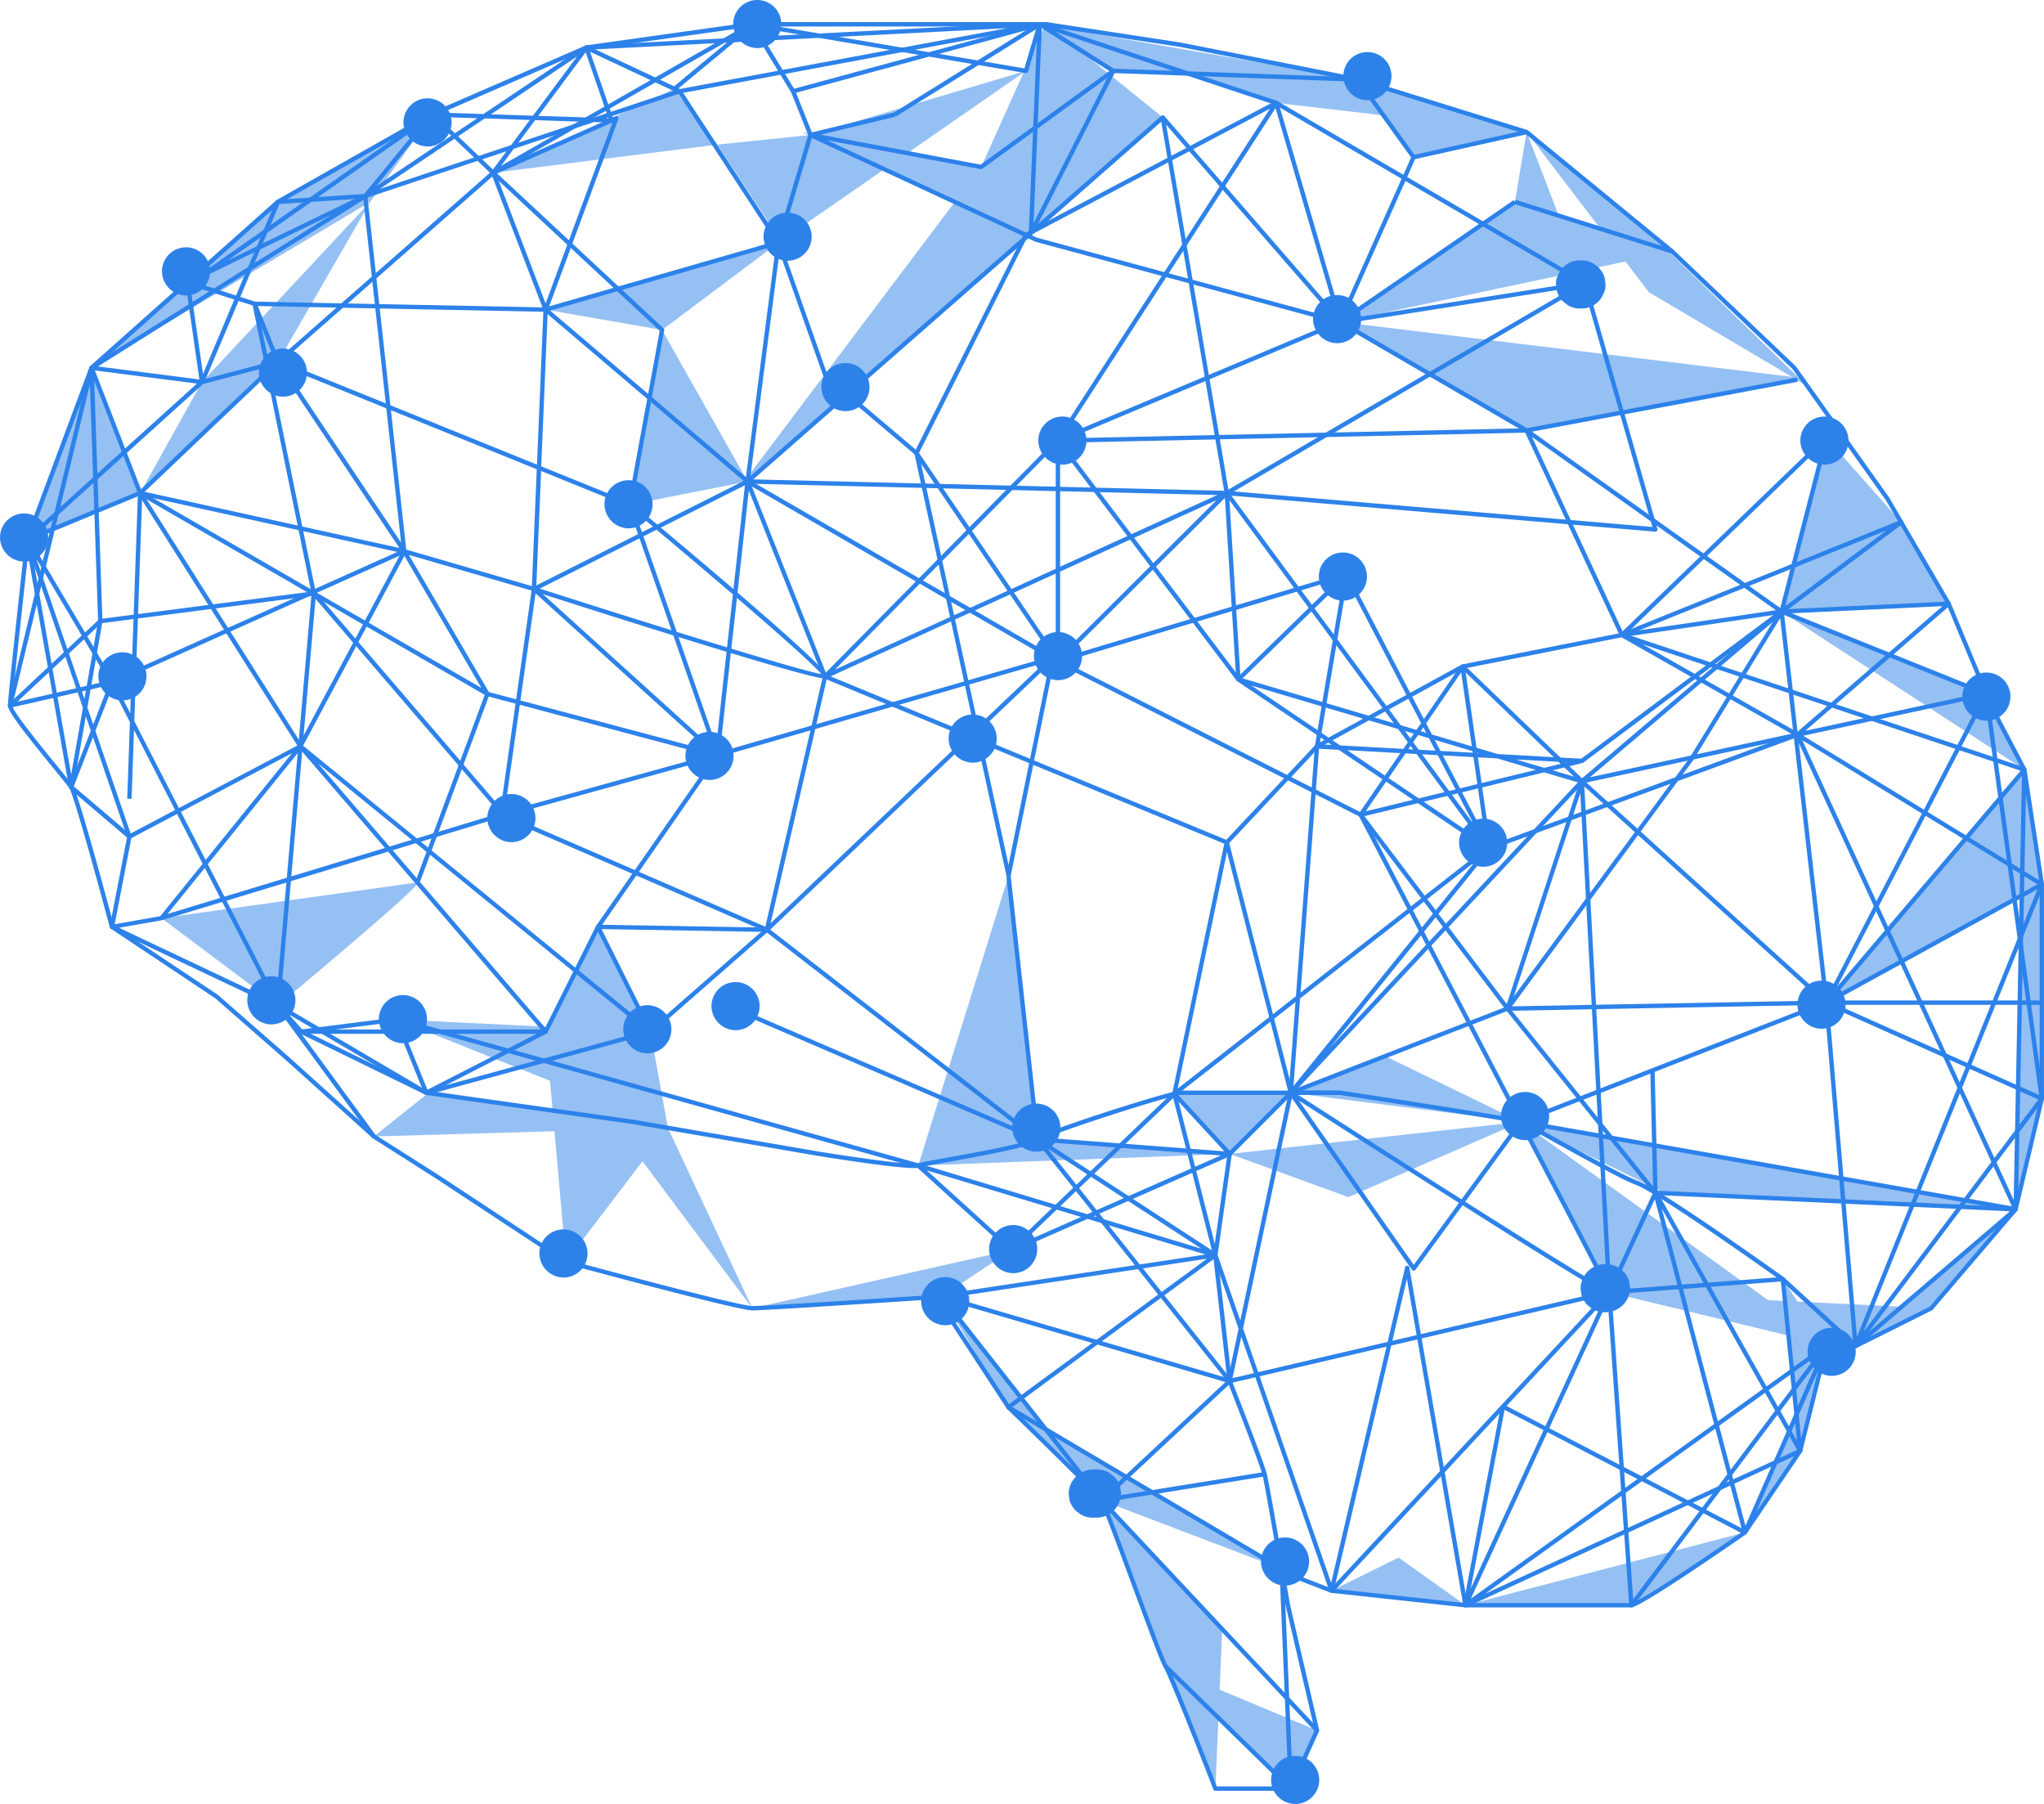<svg xmlns="http://www.w3.org/2000/svg" width="249.32" height="220" viewBox="0 0 249.32 220">
  <g id="Group_6296" data-name="Group 6296" transform="translate(5595.324 2465.41)">
    <g id="Group_5594" data-name="Group 5594" transform="translate(-5594.363 -2462.712)">
      <path id="Path_51871" data-name="Path 51871" d="M2512.1,197.231H2491.86l-16.362-1.777a.25.25,0,0,1-.067-.016l-4.615-1.775-34.836-20.612a.278.278,0,0,1-.087-.084l-6.746-10.3-1.365-3.063c-2.232.149-21.215,1.409-22.911,1.409-1.79,0-21.937-5.458-22.793-5.69a.281.281,0,0,1-.077-.035l-15.622-10.3-7.808-4.969-10.687-9.612-8.518-7.454-12.754-8.5a.267.267,0,0,1-.11-.153c-1.708-6.405-4.432-16.209-4.935-16.964-.206-.309-.956-1.228-1.906-2.392-3.71-4.547-5.595-6.986-5.595-7.7,0-1.068,2.045-19.484,2.132-20.268a.244.244,0,0,1,.015-.064l7.811-20.948a.273.273,0,0,1,.073-.106l22.723-20.237a.213.213,0,0,1,.046-.033l18.817-10.651,18.843-8.179a.259.259,0,0,1,.069-.019l20.238-2.841,35.9,0L2457.1,6.394l21.669,4.262,20.621,6.4a.253.253,0,0,1,.09.048l17.752,14.557,14.927,14.215,11.395,16.016,7.47,12.8,5.342,12.814,3.9,7.435a.261.261,0,0,1,.027.084l2.131,14,0,26.164a.266.266,0,0,1-.008.062l-3.2,13.491a.275.275,0,0,1-.056.111l-10.3,12.072a.269.269,0,0,1-.084.066l-9.231,4.616a.266.266,0,0,1-.12.028h-3.341l-3.146,12.58a.278.278,0,0,1-.038.086l-6.746,9.941a.277.277,0,0,1-.068.07c-2.146,1.49-12.906,8.924-14,8.924m-36.508-2.3,16.3,1.771H2512.1c.8-.06,8.781-5.418,13.655-8.8l6.692-9.861,3.184-12.736a.266.266,0,0,1,.258-.2h3.487l9.127-4.563,10.22-11.982,3.174-13.4V109.06l-2.121-13.911-3.885-7.416-5.335-12.8-7.439-12.75-11.349-15.958-14.879-14.164-17.7-14.51-20.544-6.376-21.63-4.253-16.321-2.484-35.82,0-20.165,2.832-18.785,8.152-18.768,10.624L2324.5,46.222l-7.776,20.856c-.1.9-2.125,19.158-2.125,20.176.011.665,3.7,5.187,5.475,7.36.959,1.175,1.717,2.1,1.936,2.433.7,1.052,4.436,14.984,4.98,17.024l12.7,8.466,8.549,7.478,10.655,9.588,7.775,4.944,15.59,10.275c7.246,1.965,21.239,5.661,22.613,5.661,1.746,0,22.848-1.406,23.06-1.42a.264.264,0,0,1,.262.158l1.42,3.2,6.692,10.208,34.742,20.561Z" transform="translate(-2314.067 -3.905)" fill="#2d82ea"/>
      <path id="Path_51872" data-name="Path 51872" d="M2507.062,258.524a.267.267,0,0,1-.182-.461l15.622-14.557.364.39-14.982,13.96L2526.9,254.8l.084.526-19.882,3.2-.042,0" transform="translate(-2373.651 -77.98)" fill="#2d82ea"/>
      <path id="Path_51873" data-name="Path 51873" d="M2521.5,277.912h-9.2a.267.267,0,0,1-.249-.17c-1.849-4.781-5.49-14.037-6.039-14.861-.346-.52-1.782-4.366-3.933-10.174-1.659-4.48-3.54-9.558-3.878-10.064-.549-.824-7.648-7.764-11.325-11.318a.266.266,0,0,1,.028-.406l24.367-17.9-32.336,4.888-.08-.526,33.208-5.02,1.718-12.152a.264.264,0,0,1,.076-.151l7.455-7.456a.268.268,0,0,1,.188-.078h6.036v.533h-5.926l-7.314,7.315-1.729,12.226,1.738,15.277c.288.731,3.91,9.967,4.259,11.362.354,1.413,2.742,15.4,2.844,16l3.548,15.252a.269.269,0,0,1-.017.169l-3.2,7.1a.267.267,0,0,1-.243.157m-9.019-.533h8.847l3.087-6.861-3.53-15.18c-.028-.162-2.491-14.579-2.84-15.974s-4.211-11.23-4.25-11.328a.276.276,0,0,1-.017-.067l-1.694-14.89-24.613,18.083c1.587,1.537,10.5,10.184,11.171,11.186.346.52,1.783,4.365,3.934,10.174,1.659,4.479,3.54,9.557,3.878,10.063.683,1.025,5.382,13.13,6.026,14.794" transform="translate(-2365.013 -62.218)" fill="#2d82ea"/>
      <path id="Path_51874" data-name="Path 51874" d="M2433.529,72.1a.265.265,0,0,1-.173-.064l-24.63-20.951a.266.266,0,0,1,.1-.459l28.4-8.166a.266.266,0,0,1,.338.29l-3.774,29.118a.266.266,0,0,1-.168.214.275.275,0,0,1-.1.018M2409.449,51l23.879,20.312,3.659-28.229Z" transform="translate(-2343.303 -15.822)" fill="#2d82ea"/>
      <path id="Path_51875" data-name="Path 51875" d="M2444.632,34.775a.268.268,0,0,1-.224-.12l-12.072-18.463.446-.292,11.757,17.982,3.742-12.586.51.152-3.906,13.137a.267.267,0,0,1-.217.187.246.246,0,0,1-.038,0" transform="translate(-2350.631 -7.614)" fill="#2d82ea"/>
      <path id="Path_51876" data-name="Path 51876" d="M2406.038,44.366a.265.265,0,0,1-.249-.171L2399.4,27.508a.267.267,0,0,1,.141-.339l15.01-6.636a.27.27,0,0,1,.291.05.267.267,0,0,1,.066.287l-8.62,23.323a.265.265,0,0,1-.247.173Zm-6.051-16.812,6.046,15.79,8.156-22.069Z" transform="translate(-2340.443 -9.039)" fill="#2d82ea"/>
      <path id="Path_51877" data-name="Path 51877" d="M2454.723,21.659a.268.268,0,0,1-.248-.167l-2.13-5.326.495-.2,2.045,5.112,10.072-2.432.124.517-10.3,2.486a.233.233,0,0,1-.061.008" transform="translate(-2356.817 -7.634)" fill="#2d82ea"/>
      <path id="Path_51878" data-name="Path 51878" d="M2499.353,59.5a.266.266,0,0,1-.224-.41L2525.757,17.9a.26.26,0,0,1,.262-.119.267.267,0,0,1,.217.189l7.811,26.718a.266.266,0,0,1-.153.321l-34.439,14.468a.265.265,0,0,1-.1.021m26.537-40.819-25.846,39.973,33.425-14.043Z" transform="translate(-2371.268 -8.195)" fill="#2d82ea"/>
      <path id="Path_51879" data-name="Path 51879" d="M2539.542,45.868a.264.264,0,0,1-.2-.092l-21.658-24.942.4-.349,21.5,24.762,21.107-14.511.3.439-21.3,14.646a.266.266,0,0,1-.151.047" transform="translate(-2377.017 -9.031)" fill="#2d82ea"/>
      <path id="Path_51880" data-name="Path 51880" d="M2571.987,70.23a.267.267,0,0,1-.134-.036l-22.724-13.226.269-.46,22.637,13.176,32.936-6.181.1.523-33.033,6.2a.238.238,0,0,1-.049,0" transform="translate(-2386.739 -20.168)" fill="#2d82ea"/>
      <path id="Path_51881" data-name="Path 51881" d="M2520.287,40.742a.248.248,0,0,1-.07-.01l-37.134-10.048-27.528-12.779a.266.266,0,0,1,.161-.5l20.7,3.884,15.7-11.418-8.492-5.382L2466.1,15.4l-.282-.452,17.664-11.006a.267.267,0,0,1,.283,0l8.9,5.643,29.751,1.063a.266.266,0,0,1,.207.11l6.819,9.46a.265.265,0,0,1,.028.265l-8.949,20.1a.266.266,0,0,1-.243.158m-62.579-22.425,25.558,11.868,36.871,9.974,8.794-19.75-6.653-9.23-29.6-1.057-16.039,11.662a.259.259,0,0,1-.205.046Z" transform="translate(-2357.762 -3.905)" fill="#2d82ea"/>
      <path id="Path_51882" data-name="Path 51882" d="M2554.053,196.8a.265.265,0,0,1-.18-.07L2545,188.566c-.123-.086-14.89-10.622-17.666-11.663-1.708-.641-6.036-3.033-9.512-4.954-2.291-1.268-4.27-2.361-4.68-2.5h0c-.832-.276-14.733-2.436-21.969-3.539l-19.487,0c-1.033,0-15.529,4.6-17.261,5.643-1.252.752-6.921,1.778-11.06,2.528-1.733.314-3.229.585-3.55.692-1.1.366-11.066-1.227-12.2-1.41l-22.726-3.906-25.2-3.55a.257.257,0,0,1-.08-.024l-15.266-7.456a.243.243,0,0,1-.082-.062l-2.841-3.2a.267.267,0,0,1-.066-.2l4.38-50.24.531.046-4.371,50.126,2.729,3.07,15.182,7.414,25.167,3.545,22.732,3.907c4.227.682,11.213,1.676,11.942,1.43.356-.119,1.726-.367,3.623-.711,3.868-.7,9.711-1.759,10.881-2.46,1.86-1.116,16.422-5.719,17.534-5.719h19.527c.877.131,20.146,3.072,22,3.536l37.2-14.525a.266.266,0,0,1,.362.226l1.8,21.253,21.058,3.716-.093.524-20.919-3.691,1.7,20.094a.266.266,0,0,1-.149.262.263.263,0,0,1-.117.027m-39.085-27.027c.791.426,1.835,1,3.109,1.706,3.462,1.914,7.77,4.3,9.442,4.923,2.841,1.065,17.2,11.314,17.814,11.749l8.4,7.724-1.657-19.554Zm-.763-.676,37.823,6.674-1.759-20.756Z" transform="translate(-2328.685 -35.077)" fill="#2d82ea"/>
      <rect id="Rectangle_1691" data-name="Rectangle 1691" width="37.303" height="0.533" transform="translate(14.557 94.701) rotate(-87.992)" fill="#2d82ea"/>
      <path id="Path_51883" data-name="Path 51883" d="M2387.194,115.5l-22.668-26.4a.253.253,0,0,1-.059-.12l-7.221-35.327.521-.106,7.208,35.26,22.622,26.344Z" transform="translate(-2327.417 -19.254)" fill="#2d82ea"/>
      <rect id="Rectangle_1692" data-name="Rectangle 1692" width="26.944" height="0.532" transform="translate(35.439 88.183) rotate(-61.912)" fill="#2d82ea"/>
      <rect id="Rectangle_1693" data-name="Rectangle 1693" width="24.522" height="0.532" transform="translate(49.709 104.823) rotate(-69.641)" fill="#2d82ea"/>
      <rect id="Rectangle_1694" data-name="Rectangle 1694" width="0.533" height="36.557" transform="matrix(0.845, -0.535, 0.535, 0.845, 15.904, 57.572)" fill="#2d82ea"/>
      <path id="Path_51884" data-name="Path 51884" d="M2432.789,145.677l-20.594-.355a.266.266,0,0,1-.214-.418l14.137-20.342-25.564,7.081a.264.264,0,0,1-.247-.056.269.269,0,0,1-.088-.238l1.917-13.511-3.5-.929.137-.515,3.435.913,1.914-13.489a.266.266,0,0,1,.443-.16l22.366,20.251.018.017a.277.277,0,0,1,.052.084h0a.243.243,0,0,1,.017.07h0a.277.277,0,0,1-.017.122h0a.322.322,0,0,1-.02.041h0l-.01.016L2412.7,144.8l20.094.346Zm-30.134-27.7-1.851,13.045,24.937-6.908Zm.075-.531,23.035,6.123-21.183-19.178Z" transform="translate(-2340.214 -34.723)" fill="#2d82ea"/>
      <path id="Path_51885" data-name="Path 51885" d="M2453.759,107.254,2444.3,83.469a.266.266,0,0,1,.381-.328l36.849,21.326-16.6-24.4.44-.3,17.252,25.368a.267.267,0,0,1-.354.38l-37.194-21.526,9.171,23.071Z" transform="translate(-2354.325 -27.357)" fill="#2d82ea"/>
      <path id="Path_51886" data-name="Path 51886" d="M2442.344,88.245c-2.147,0-25.433-7.4-35.582-10.664a.267.267,0,0,1-.184-.233.264.264,0,0,1,.147-.258l14.627-7.367c-1.023-.857-2.017-1.686-2.961-2.473l.339-.409c.913.759,1.978,1.646,3.141,2.621l10.9-5.491a.249.249,0,0,1,.125-.029l58.453,1.417,51.912,4.406-8.474-29.527-37.415-21.885-30.329,16-13.307,26.52a.266.266,0,0,1-.41.084l-11.076-9.372a.267.267,0,0,1-.079-.115l-5.758-16.288.5-.178,5.733,16.22,10.762,9.107,13.194-26.294a.272.272,0,0,1,.114-.116l30.535-16.106a.267.267,0,0,1,.259.006l37.635,22.013a.268.268,0,0,1,.122.157l8.61,30a.264.264,0,0,1-.05.242.261.261,0,0,1-.228.1l-52.281-4.438-58.368-1.414-10.64,5.357c8.064,6.754,20.393,17.24,20.319,18.148l-.151.241a.3.3,0,0,1-.139.022m-34.8-10.972c12.814,4.111,31.363,9.9,34.361,10.432-1.58-1.885-11.719-10.575-20.109-17.609Z" transform="translate(-2342.667 -8.195)" fill="#2d82ea"/>
      <path id="Path_51887" data-name="Path 51887" d="M2458.237,106.691a.266.266,0,0,1-.189-.454l28.4-28.759a.266.266,0,0,1,.455.187V93.042l20.215-9.228a.267.267,0,0,1,.3.431l-20.593,20.493a.266.266,0,0,1-.454-.189V93.871l-28.027,12.8a.274.274,0,0,1-.111.024m28.138-28.377-26.93,27.266,26.93-12.294Zm.532,15.315v10.281l19.085-18.994Z" transform="translate(-2358.556 -26.626)" fill="#2d82ea"/>
      <path id="Path_51888" data-name="Path 51888" d="M2551.985,130.5a.265.265,0,0,1-.214-.108l-12.421-16.836-8.185,4.484a.267.267,0,0,1-.391-.278l2.182-12.874-2.608-3.534-8.713,8.477a.266.266,0,0,1-.452-.174l-.521-8.341-21.149,6.35-.154-.51,21.269-6.385-.865-13.837a.266.266,0,0,1,.174-.267.268.268,0,0,1,.306.092l8.532,11.566,5.733-1.721.021-.006h0a.263.263,0,0,1,.087,0h0a.269.269,0,0,1,.088.026.271.271,0,0,1,.08.061.319.319,0,0,1,.037.053h0l7.579,14.539,6.269-3.435.256.467-6.279,3.44,9.572,18.363a.267.267,0,0,1-.095.35.264.264,0,0,1-.141.04m-12.164-17.2,10.343,14.021L2542.182,112Zm-6.425-7.813-2,11.825,7.639-4.186Zm.124-.73,5.983,8.11,2.433-1.333-7.218-13.847Zm-12.332-3.594.492,7.886,8.35-8.124-1.459-1.979Zm9.547-.18,2.345,3.179,1.108-6.54ZM2520.353,87.8l.8,12.812,7.081-2.126Zm8.76,10.978,1.3,1.766,3.207-3.121Z" transform="translate(-2371.352 -29.487)" fill="#2d82ea"/>
      <path id="Path_51889" data-name="Path 51889" d="M2521.154,106.384,2499.141,77.27a.266.266,0,0,1,.207-.427L2556.51,75.6a.279.279,0,0,1,.247.154L2568.38,100.7a.266.266,0,0,1-.19.373l-19.424,3.846-.1-.522,19.09-3.78-11.406-24.479-56.469,1.228,21.7,28.7Z" transform="translate(-2371.268 -26.07)" fill="#2d82ea"/>
      <rect id="Rectangle_1695" data-name="Rectangle 1695" width="0.533" height="20.101" transform="translate(183.747 22.179) rotate(-72.525)" fill="#2d82ea"/>
      <path id="Path_51890" data-name="Path 51890" d="M2618.846,145.889l-.255-.467,25.87-14.187-29.328-17.957-26.183,5.654a.266.266,0,0,1-.229-.463L2612.815,98l-30.821-21.891.307-.435,31.027,22.036,20.29-.959a.267.267,0,0,1,.187.468l-6.893,5.97,11.4,4.588a.266.266,0,0,1-.043.507l-22.385,4.834,29.244,17.905a.266.266,0,0,1-.011.461ZM2613.3,98.284l-23.423,19.9,25.183-5.438,10.845-9.395Zm13.161,5.294-10.317,8.937,21.168-4.571Zm-11.979-5.393,11.876,4.777,6.518-5.647Z" transform="translate(-2396.899 -26.092)" fill="#2d82ea"/>
      <path id="Path_51891" data-name="Path 51891" d="M2575.586,127.463l-.184-.5,37.111-13.645L2591.6,101.44a.266.266,0,0,1-.053-.423L2616.5,76.96a.266.266,0,0,1,.442.258l-5.47,21.2a.267.267,0,0,1-.219.2l-18.711,2.743,20.737,11.78a.266.266,0,0,1-.039.481ZM2616.187,78l-23.673,22.828L2611,98.114Z" transform="translate(-2394.861 -26.467)" fill="#2d82ea"/>
      <path id="Path_51892" data-name="Path 51892" d="M2621.938,150.812l-.407-.345,23.889-28.1-37.766-12.631-15.584,11.652-.319-.426,15.288-11.431-10.337-3.458a.266.266,0,0,1-.015-.5l34.061-13.76a.266.266,0,0,1,.26.46l-22.835,17.073,37.79,12.639a.267.267,0,0,1,.119.426Zm-24.382-45.019,10,3.345,21.487-16.066Z" transform="translate(-2399.916 -31.076)" fill="#2d82ea"/>
      <path id="Path_51893" data-name="Path 51893" d="M2661.307,172a.27.27,0,0,1-.108-.023l-26.273-11.717a.267.267,0,0,1-.128-.366l19.5-37.636a.267.267,0,0,1,.5.086l6.775,49.352a.263.263,0,0,1-.1.249.267.267,0,0,1-.16.053M2635.4,159.885l25.578,11.406-6.6-48.046Z" transform="translate(-2413.215 -40.45)" fill="#2d82ea"/>
      <rect id="Rectangle_1696" data-name="Rectangle 1696" width="53.623" height="0.533" transform="translate(244.642 144.767) rotate(-88.886)" fill="#2d82ea"/>
      <path id="Path_51894" data-name="Path 51894" d="M2637.185,204.408l-.346-.4,19.375-16.557-26.531-57.686.484-.223,26.615,57.87a.265.265,0,0,1-.068.314Z" transform="translate(-2411.643 -42.745)" fill="#2d82ea"/>
      <path id="Path_51895" data-name="Path 51895" d="M2596.766,178.988a.265.265,0,0,1-.207-.1L2578.52,156.42l0-.006h0a.265.265,0,0,1-.053-.146h0v-.017h0v0a.262.262,0,0,1,.014-.07l9.073-27.714a.266.266,0,0,1,.185-.175.27.27,0,0,1,.246.06l6.593,5.965,6.334-8.6,11.022-18.006a.266.266,0,0,1,.491.109l5.443,47.443H2643.9v.533h-26.273l-38.351.723,17.207,21.433-.338-14.13.532-.012.358,14.917a.268.268,0,0,1-.175.256.265.265,0,0,1-.092.016m-2.116-43.9-15.388,20.884,37.686-.711Zm.318-.431,22.312,20.186-5.3-46.209L2601.348,126Zm-7.042-5.653-8.431,25.753,14.759-20.028Z" transform="translate(-2395.807 -35.955)" fill="#2d82ea"/>
      <rect id="Rectangle_1697" data-name="Rectangle 1697" width="0.533" height="20.185" transform="translate(177.262 78.779) rotate(-46.114)" fill="#2d82ea"/>
      <rect id="Rectangle_1698" data-name="Rectangle 1698" width="0.532" height="43.984" transform="matrix(0.046, -0.999, 0.999, 0.046, 200.947, 143.031)" fill="#2d82ea"/>
      <path id="Path_51896" data-name="Path 51896" d="M2640.173,212.645a.266.266,0,0,1-.247-.366l22.723-56.3.495.2L2641.176,210.6l21.507-28.564.425.321-22.723,30.18a.266.266,0,0,1-.212.106" transform="translate(-2414.803 -50.919)" fill="#2d82ea"/>
      <path id="Path_51897" data-name="Path 51897" d="M2380.995,189.055a.285.285,0,0,1-.093-.017.268.268,0,0,1-.154-.15l-2.956-7.29h-12.064a.266.266,0,0,1-.033-.531l11.642-1.48a.262.262,0,0,1,.281.164l.533,1.314h17.4a.266.266,0,0,1,.121.5l-14.557,7.456a.258.258,0,0,1-.121.03m-2.629-7.456,2.766,6.82,13.316-6.82Zm-8.434-.533h7.643l-.375-.924Z" transform="translate(-2329.956 -58.218)" fill="#2d82ea"/>
      <rect id="Rectangle_1699" data-name="Rectangle 1699" width="42.576" height="0.533" transform="translate(86.468 89.121) rotate(-16.117)" fill="#2d82ea"/>
      <rect id="Rectangle_1700" data-name="Rectangle 1700" width="0.532" height="52.769" transform="matrix(0.977, -0.213, 0.213, 0.977, 110.574, 52.612)" fill="#2d82ea"/>
      <path id="Path_51898" data-name="Path 51898" d="M2519.3,181.713h-.02l-23.434-1.775.04-.532,22.76,1.725-6.289-6.825a.269.269,0,0,1-.069-.2.263.263,0,0,1,.1-.188l14.99-11.711,2.305-30.484.531.04-2.269,30,22.788-17.8a.266.266,0,0,1,.37.377l-24.143,29.824a.267.267,0,0,1-.473-.188l.836-11.049-14.381,11.235,6.55,7.11a.266.266,0,0,1-.2.447m8.594-19.236-.808,10.682,22.137-27.346Z" transform="translate(-2370.265 -43.42)" fill="#2d82ea"/>
      <path id="Path_51899" data-name="Path 51899" d="M2536.976,177.928a.259.259,0,0,1-.122-.03.265.265,0,0,1-.136-.171l-7.811-30.534.516-.133,7.737,30.244,25.822-10.037-17.7-23.354.424-.321,17.91,23.634a.266.266,0,0,1-.116.409l-26.431,10.273a.268.268,0,0,1-.1.018" transform="translate(-2380.487 -47.091)" fill="#2d82ea"/>
      <path id="Path_51900" data-name="Path 51900" d="M2480.862,189.806l-33.02-25.564.325-.421,33.02,25.564Z" transform="translate(-2355.425 -53.345)" fill="#2d82ea"/>
      <path id="Path_51901" data-name="Path 51901" d="M2479.62,187a.269.269,0,0,1-.106-.022L2443.3,171.36l.211-.489,35.795,15.441-3.5-31.677.53-.058,3.55,32.132a.266.266,0,0,1-.265.3" transform="translate(-2354.021 -50.487)" fill="#2d82ea"/>
      <path id="Path_51902" data-name="Path 51902" d="M2447.958,149.445a.267.267,0,0,1-.26-.326l7.1-30.889a.267.267,0,0,1,.362-.187l17.544,7.247,9.932-9.44a.266.266,0,0,1,.445.246l-2.525,12.438,23.6,9.748-.2.492-23.506-9.708-2.761,13.6-.522-.106,2.781-13.7-7.126-2.944-24.679,23.458a.265.265,0,0,1-.184.073m7.29-30.79-6.832,29.721,23.866-22.685Zm18,6.857,6.811,2.813,2.336-11.507Z" transform="translate(-2355.378 -38.491)" fill="#2d82ea"/>
      <path id="Path_51903" data-name="Path 51903" d="M2555.635,172.914l-19.488-37.382-36.849-18.7.241-.475,36.925,18.74a.268.268,0,0,1,.116.115l19.528,37.457Z" transform="translate(-2371.333 -38.67)" fill="#2d82ea"/>
      <path id="Path_51904" data-name="Path 51904" d="M2515.791,212.717l-4.888-19.228-19.553,18.724-.369-.385,19.883-19.04a.267.267,0,0,1,.442.127l5,19.671Z" transform="translate(-2368.762 -62.277)" fill="#2d82ea"/>
      <path id="Path_51905" data-name="Path 51905" d="M2579.363,217.392c-.429,0-2.5-1.1-17.94-10.892l-5.755,7.876a.268.268,0,0,1-.215.109h0a.267.267,0,0,1-.216-.114l-14.985-21.43a.266.266,0,0,1,.362-.376c6.258,4.03,13.863,8.9,20.675,13.219l7.016-9.6a.266.266,0,0,1,.45.032c.428.813,10.486,19.91,10.814,20.814a.3.3,0,0,1-.086.318.162.162,0,0,1-.117.044m-17.626-11.322c8.133,5.155,15.051,9.473,17.052,10.554-1.33-2.69-7.024-13.545-10.308-19.783Zm-20.276-12.325,14,20.017,5.514-7.547-1.4-.887c-7.622-4.843-15.287-9.766-18.114-11.583" transform="translate(-2383.979 -62.218)" fill="#2d82ea"/>
      <rect id="Rectangle_1701" data-name="Rectangle 1701" width="0.533" height="66.075" transform="translate(47.342 121.89) rotate(-74.361)" fill="#2d82ea"/>
      <path id="Path_51906" data-name="Path 51906" d="M2373.118,183.108,2361.4,167.131a.266.266,0,0,1,.349-.388l18.011,10.595,27.172-7.411,13.839-12.11-31.923-13.856.211-.489,32.31,14.025a.266.266,0,0,1,.069.444l-14.2,12.427a.269.269,0,0,1-.1.057l-27.339,7.456a.274.274,0,0,1-.206-.028l-16.993-10,10.953,14.935Z" transform="translate(-2328.685 -47.054)" fill="#2d82ea"/>
      <path id="Path_51907" data-name="Path 51907" d="M2383,163.2a.267.267,0,0,1-.2-.093l-19.021-22.131-19.707,5.98,6.5,12.66a.267.267,0,0,1-.351.363l-20.238-9.586a.266.266,0,0,1,.068-.5l5.938-1.048,5.171-6.389-3.119-6.075-5.688,3a.266.266,0,0,1-.3-.033l-7.1-6.036a.264.264,0,0,1-.076-.3l4.971-12.782a.267.267,0,0,1,.234-.169.255.255,0,0,1,.251.144l7.933,15.45,14.7-7.757a.274.274,0,0,1,.145-.03h0a.253.253,0,0,1,.046.008h0a.264.264,0,0,1,.1.053l14.019,11.428,10.316-3.131.155.51-9.973,3.026,18.833,15.353,2.541-5.083a.278.278,0,0,1,.477,0l6.391,12.782a.266.266,0,0,1-.406.325l-8.824-7.192-3.552,7.1a.264.264,0,0,1-.205.145.175.175,0,0,1-.033,0M2364.334,140.8l18.606,21.648,3.427-6.852-19.2-15.654Zm22.7,14.652,7.955,6.484-5.6-11.2Zm-56.068-5.192,18.774,8.893-6.187-12.048-7.342,2.228a.169.169,0,0,1-.032.008Zm10.459-7.3-4.539,5.609,6.419-1.947Zm.366-.452,2.032,3.956,19.574-5.938-10.3-11.985Zm-3.28-6.389,3.014,5.871,10.542-13.025Zm16.739-5.892,8.705,10.129,2.711-.823Zm-29.806,2.792,6.819,5.8,5.535-2.921-7.666-14.928Z" transform="translate(-2317.404 -39.814)" fill="#2d82ea"/>
      <path id="Path_51908" data-name="Path 51908" d="M2348.371,66.49l-.136-.515,9.259-2.437.136.515Z" transform="translate(-2324.63 -22.341)" fill="#2d82ea"/>
      <path id="Path_51909" data-name="Path 51909" d="M2327.022,142.412l-.523-.1,2.117-10.937-6.041-17.607-8.182,1.87a.267.267,0,0,1-.241-.455l6.744-6.308-4.684-13.649a.266.266,0,0,1,.481-.222l6.781,11.458,1.684-1.576a.265.265,0,0,1,.147-.07l26.039-3.373.068.528-25.954,3.362-1.708,1.6,3.237,5.47a.265.265,0,0,1-.169.4l-3.724.851,6.046,17.621a.263.263,0,0,1,.01.137Zm-5.937-32.986-5.849,5.471,7.165-1.637Zm.426-.4,1.411,4.113,3.423-.782-2.992-5.056Zm-3.95-11.512,3.761,10.96,1.754-1.641Z" transform="translate(-2314.067 -32.029)" fill="#2d82ea"/>
      <path id="Path_51910" data-name="Path 51910" d="M2520.173,169.712l-.521-.108,6.391-30.668a.26.26,0,0,1,.067-.129l11.006-11.717a.256.256,0,0,1,.208-.084l1.783.1-11.532-7.777a.266.266,0,0,1,.225-.476l21.633,6.416,5.419-7.878a.266.266,0,0,1,.483.113l1.429,9.94,2.618.776,10.251.564a.266.266,0,0,1,.049.524l-3.643.887,3.656,1.085-.152.511-4.533-1.344-7.551,1.838,1.062,7.38a.269.269,0,0,1-.123.264.265.265,0,0,1-.29,0l-8.5-5.728-6.917,1.683a.265.265,0,0,1-.282-.107.268.268,0,0,1,0-.3l2.88-4.186-5.329-3.594-2.548-.14-10.871,11.572Zm30.143-35.69,7.594,5.122-.969-6.735Zm-4.576-2.444-2.488,3.615,5.766-1.4Zm.3-.439,3.679,2.48,7.146-1.74-.473-3.291-8.283-.455Zm10.895-2.521.451,3.134,6.612-1.609-4.706-1.4ZM2541,127.743l4.593,3.1,1.887-2.742Zm20.584,1.131,3.436,1.02,2.782-.678Zm-4.732-.793.226.012-.235-.07Zm-8.4-.462,7.853.431-.028-.193-6.635-1.968Zm-8.318-.457,7.7.423,1.277-1.856-19.806-5.874Zm9.827-1.735,6.234,1.849-1.3-9.023Z" transform="translate(-2377.626 -38.954)" fill="#2d82ea"/>
      <path id="Path_51911" data-name="Path 51911" d="M2415.228,98.641a.267.267,0,0,1-.251-.178l-10.652-30.534a.266.266,0,0,1-.011-.136l3.879-21.16-20.31-18.909-14.245,12.514,3.656,33.254a.266.266,0,0,1-.486.178l-15.415-23.077a.266.266,0,0,1,.045-.347l11.639-10.224L2372,30.234l.529-.058,1.035,9.415,14.146-12.426a.267.267,0,0,1,.357,0l20.593,19.173a.268.268,0,0,1,.081.243l-3.893,21.234,10.241,29.358,3.553-32.2a.27.27,0,0,1,.09-.171l50.641-44.384a.266.266,0,0,1,.438.155L2477.56,66l42.122-24.657-28.431,4.484-.084-.526,29.825-4.7a.266.266,0,0,1,.176.493L2477.5,66.65a.268.268,0,0,1-.4-.185l-7.731-45.332-50.2,44L2415.493,98.4a.266.266,0,0,1-.234.236h-.031m-53.261-48.15,14.681,21.976-3.5-31.8Z" transform="translate(-2328.685 -8.99)" fill="#2d82ea"/>
      <path id="Path_51912" data-name="Path 51912" d="M2379.661,101.352a.265.265,0,0,1-.134-.036l-42.366-24.5a.267.267,0,0,1-.05-.423l16.671-15.851-2.773-6.935a.265.265,0,0,1,.029-.251.26.26,0,0,1,.224-.115l35.5.71a.268.268,0,0,1,.261.278l-.8,19.106,10.927,4.425-.2.493L2386.208,73.9l-.6,14.4a.266.266,0,0,1-.341.245l-15.189-4.416,9.813,16.822a.266.266,0,0,1-.23.4m-41.924-24.816,41.188,23.817-9.642-16.53a.266.266,0,0,1,.3-.39l15.5,4.506.594-14.25-31.527-12.766ZM2354.3,60.408l31.405,12.716.777-18.644-34.83-.7Z" transform="translate(-2321.166 -19.158)" fill="#2d82ea"/>
      <path id="Path_51913" data-name="Path 51913" d="M2322.743,116.21a.266.266,0,0,1-.262-.22l-5.326-30.18a.266.266,0,0,1,.16-.292l8.243-3.41-.6-17.283a.266.266,0,0,1,.515-.106l5.869,15.134,32.078,7.071a.266.266,0,0,1,.051.5L2327.823,103.4l-.218-.486,34.918-15.648-31.35-6.909-5.071,2.1.457,13.237a.3.3,0,0,1,0,.055l-3.551,20.238a.266.266,0,0,1-.261.22Zm-5.026-30.282,5.025,28.479,3.285-18.721-.449-13.01Zm7.832-19.55.535,15.512,4.723-1.954Z" transform="translate(-2315.021 -22.654)" fill="#2d82ea"/>
      <path id="Path_51914" data-name="Path 51914" d="M2314.6,96.691l-.517-.125,9.942-41.186a.264.264,0,0,1,.117-.163l19.227-12.068,3.392-8.048a.268.268,0,0,1,.228-.162l10.652-.709a.27.27,0,0,1,.271.183.267.267,0,0,1-.112.308l-14,8.79-5.8,13.764a.274.274,0,0,1-.279.161l-13.228-1.7Zm10.454-41.419,12.527,1.609L2343,44Zm22.134-19.813-3.033,7.2,12.468-7.824Z" transform="translate(-2314.071 -13.28)" fill="#2d82ea"/>
      <path id="Path_51915" data-name="Path 51915" d="M2317.635,68.484l-.356-.4,21.171-19.125-1.728-12.023a.266.266,0,0,1,.147-.278l2-.973,27.782-19.459a.259.259,0,0,1,.138-.048h.025l6.251.206,12.407-8.326.024-.014s0,0,0,0h0a.216.216,0,0,1,.129-.031h0s.038,0,.058.008h0a.287.287,0,0,1,.054.019l11.357,5.324a.266.266,0,0,1-.029.493l-8.281,2.761.159.46a.266.266,0,0,1-.037.245.255.255,0,0,1-.223.108l-2.129-.07-9.789,3.263-2.293,3.08a.266.266,0,0,1-.4.034l-1.725-1.643-13.612,4.537-19.6,9.514-1.385.971-.156-.222-.327.159L2339,49.03a.268.268,0,0,1-.085.236Zm47.733-50.7L2341.9,34.223l16.578-8.046Zm4.16,1.624-9.105,6.109,11.5-3.832Zm-2.7-2.568L2360,25.161l9.135-6.131Zm6.095,5.07,1.3,1.241,1.657-2.227Zm-2.947-2.807,2.511,2.391,3.952-1.317,2.284-3.068-5.5-.182Zm9.394-1.974-2.048,2.753,7.7-2.566Zm-11.877-.39,2.088,1.988,2.727-1.83Zm20.517.142.3.01-.035-.1Zm-8.253-.271,6.72.221,1.629-.543-2.572-7.441Zm-5.782-.191,5.134.169,5.372-7.219Zm12.1-7.627,2.532,7.327,7.655-2.552Z" transform="translate(-2315.06 -5.176)" fill="#2d82ea"/>
      <rect id="Rectangle_1702" data-name="Rectangle 1702" width="0.533" height="8.578" transform="translate(21.843 31.981) rotate(-72.184)" fill="#2d82ea"/>
      <path id="Path_51916" data-name="Path 51916" d="M2399.84,22.51l-.265-.462,31.6-18.108.02-.01h0s0,0,0,0h.008a.251.251,0,0,1,.054-.016h.04a.247.247,0,0,1,.051,0l21.489,3.657L2466.3,3.915a.267.267,0,0,1,.325.332l-1.687,5.681a.264.264,0,0,1-.3.187l-11.77-2-16.52,4.483a.268.268,0,0,1-.3-.118l-4.811-7.9-9.27,7.674-.339-.41,7.115-5.891Zm32-17.978,4.563,7.5L2451.618,7.9Zm22.253,3.248,10.4,1.771,1.484-5Z" transform="translate(-2340.503 -3.905)" fill="#2d82ea"/>
      <path id="Path_51917" data-name="Path 51917" d="M2427.618,12.6l-.1-.524,39.99-7.433-51.29,2.635-.027-.532,55.3-2.841a.257.257,0,0,1,.278.235.266.266,0,0,1-.215.293Z" transform="translate(-2345.641 -3.905)" fill="#2d82ea"/>
      <path id="Path_51918" data-name="Path 51918" d="M2494.58,29.892a.289.289,0,0,1-.068-.008.266.266,0,0,1-.2-.269l1.078-25.454a.267.267,0,0,1,.35-.242l28.848,9.586-.168.506-28.513-9.475L2494.9,28.412l9.488-18.68.475.241-10.044,19.774a.264.264,0,0,1-.237.146" transform="translate(-2369.792 -3.905)" fill="#2d82ea"/>
      <rect id="Rectangle_1703" data-name="Rectangle 1703" width="14.112" height="0.532" transform="matrix(0.976, -0.217, 0.217, 0.976, 171.416, 16.21)" fill="#2d82ea"/>
      <path id="Path_51919" data-name="Path 51919" d="M2524.427,281.895l-26.273-28.049-19.543-24.871.419-.329,19.528,24.854,26.259,28.031Z" transform="translate(-2364.938 -73.386)" fill="#2d82ea"/>
      <path id="Path_51920" data-name="Path 51920" d="M2533.672,304.012a.269.269,0,0,1-.187-.076l-15.267-14.912.373-.381,14.787,14.443-1.088-26.119.532-.022,1.115,26.789a.266.266,0,0,1-.266.277" transform="translate(-2377.183 -88.318)" fill="#2d82ea"/>
      <path id="Path_51921" data-name="Path 51921" d="M2584.265,266.433a.257.257,0,0,1-.075-.011.268.268,0,0,1-.191-.236l-2.649-37.547-33.46,35.935-.39-.363,33.878-36.382a.267.267,0,0,1,.461.162l2.643,37.448,23.36-31.03.425.321-23.788,31.6a.267.267,0,0,1-.213.106" transform="translate(-2386.235 -73.107)" fill="#2d82ea"/>
      <path id="Path_51922" data-name="Path 51922" d="M2512.674,230.747a.28.28,0,0,1-.075-.011l-35.15-10.3.15-.511,34.344,10.061-14.926-18.771-1.688-.509-9.177,4.038a.27.27,0,0,1-.286-.047L2474.5,204.4a.266.266,0,0,1,.256-.452l20.534,6.191.643-.283-6.905-8.682a.266.266,0,0,1,.354-.389l10.955,7.134,12.226-5.379.215.488-11.907,5.239,10.2,6.642a.266.266,0,0,1-.222.478l-12.939-3.9,14.971,18.826a.267.267,0,0,1-.209.432m-15.344-19.991,11.894,3.586-8.933-5.817-3.508,1.544Zm-21.592-5.954,10.359,9.388,8.448-3.718Zm20.341,5.577.356.106-.156-.195Zm-5.609-8.25,5.971,7.509,3.317-1.46Z" transform="translate(-2363.641 -64.76)" fill="#2d82ea"/>
      <path id="Path_51923" data-name="Path 51923" d="M2619.722,242.014l-2.1-20.691-20.9,1.589a.266.266,0,0,1-.262-.377l5.622-12.136.484.224-5.432,11.724,20.7-1.574a.267.267,0,0,1,.285.238l2.13,20.949Z" transform="translate(-2401.364 -67.745)" fill="#2d82ea"/>
      <rect id="Rectangle_1704" data-name="Rectangle 1704" width="24.651" height="0.532" transform="translate(177.528 193.01) rotate(-79.304)" fill="#2d82ea"/>
      <path id="Path_51924" data-name="Path 51924" d="M2571.305,261a.266.266,0,0,1-.156-.482l21.139-15.172-16.536-8.6.245-.472L2592.773,245l8.857-6.357-7.416-28.132a.266.266,0,0,1,.49-.2l13.322,23.74,7.149-5.132a.267.267,0,0,1,.4.323l-4.49,10.26,1.281,2.284a.265.265,0,0,1-.121.372l-2.91,1.342-3.7,8.463a.26.26,0,0,1-.078.1.267.267,0,0,1-.29.028l-6.85-3.561-27,12.443a.265.265,0,0,1-.111.024m21.513-15.379-19.1,13.706,24.1-11.106Zm6.211,2.63,5.949,3.094-1.371-5.2Zm5.069-2.336,1.354,5.136,3.157-7.215Zm-10.795-.641,5.128,2.666,5.038-2.321-1.694-6.426Zm8.935-6.414,1.722,6.532,4.97-2.29,1.562-3.57-2.639-4.7Zm8.58,1.254-1.16,2.651,2.1-.969Zm-2.531-5.6,2.471,4.4,3.939-9Zm-13.026-22.126,6.831,25.916,5.5-3.946Z" transform="translate(-2393.512 -67.675)" fill="#2d82ea"/>
      <path id="Path_51925" data-name="Path 51925" d="M2557.66,238.542l-.034,0a.268.268,0,0,1-.229-.219l-5.605-32.459-3.184.744-7.021,29.956a.266.266,0,0,1-.246.205.272.272,0,0,1-.265-.179l-9.045-26.108-3.069.717a.267.267,0,0,1-.321-.315l1.341-6.32-3.078-8.883.5-.175,2.788,8.049,5.9-27.821a.267.267,0,0,1,.065-.127l35.506-37.991a.266.266,0,0,1,.46.168l3.343,62.322a.258.258,0,0,1-.023.126L2557.9,238.387a.268.268,0,0,1-.242.155m-5.349-32.8,5.465,31.645,16.96-36.885Zm-19.759,4.616,8.725,25.187,6.751-28.8Zm-2.234-4.821-1.07,5.046,2.607-.609Zm.215-1.009,1.844,5.324,15.788-3.689,2.131-9.089a.251.251,0,0,1,.268-.206.268.268,0,0,1,.254.221l1.4,8.126,22.707-5.3-3.3-61.475-35.028,37.48Zm19.983-6.058-1.771,7.558,2.958-.691Z" transform="translate(-2379.867 -45.216)" fill="#2d82ea"/>
    </g>
    <path id="Union_4" data-name="Union 4" d="M145.256,206.831l-.365,8.507h0L138.6,200.427h0l.3-.241-7.894-20-11.361-11.361-8.166-13.492-23.078,1.42,31.6-7.1-8.521,5.681L124.2,171.519l28.775,17.03-21.964-8.361,14.124,15.079.211-.167-.009.383.385.411-.317,7.377,11.88,4.966-3.2,7.1Zm30.14-13.86,34.085-8.877-13.847,8.877Zm-16.332-1.776,8.166-4.035,8.166,5.811Zm56.711-21.487-.978-9.615-21.855-5.281-10.8-20.78,30.171,21.739,2.054.1L214.1,153.2l1.789,2.743,13.058.646L242.5,144.683l-10.3,12.072-9.231,4.615-4.141-.9,0,0,1.252.9-.788-.19.124.19h0l-3.2,12.782-6.745,9.941ZM75.012,138.831l-9.327,12.243-1.41-15.908-22.024.641,6.5-5.192,15.311,2.164-.333-3.759-18.712-7.475,18.479.883,6.093-12.185,6.391,12.781h0l2.129,11.738h0l10.3,21.991ZM243.261,106.4l-23.839,13.072,24.143-28.4,2.131,14-.111.061.11.767v25.3l-3.2,13.492Zm-43.519,36.329-17.6-8.7L242.5,144.683Zm-53.1-4.794h0l-37.99,1.421,14.557-3.2,23.433,1.774-6.745-7.322,14.2-.134-7.455,7.456,35.5-3.905-21.035,9.178ZM119.653,104.03l3.55,32.132-14.557,3.2Zm34.44,26.451,11.5-4.468,16.553,8.018Zm-137.76-21.3,31.224-4.353c1.229-.172-17.022,15-17.022,15ZM213.952,71.8h0l5.469-21.2,9.114,10.3h0l5.8,9.94h0l-20.382.963L238.92,81.839l4.645,9.231ZM7.811,42.074l5.921,15.267L0,63.021ZM77.4,37.458l10.25,18.15L113.08,21.875,104.431,17.9,92.678,26.06l-.3,1.3-.493-.749-.285.2.129-.435L84.147,14.849,95.27,13.694l-.827-.38,1.365.266L121.56,5.924,123.994.51l-.525-.333.626.109L124.224,0l.485.393,37.55,6.531,20.593,6.391-13.774,3.07-3.675-5.1L152.317,9.763l-10.773-3.58-9.11-.325-4.493-2.847,10.529,8.528L122.129,25.782l.262.371-.45-.207-34.2,29.813.093.165L87.463,56l-.306.266.182-.242L73.5,58.76Zm38.92-19.883h0L121.5,6.053l-14.1,9.785ZM21.276,43.8,41.8,21.835,7.811,42.074,30.534,21.835,49.352,11.184h0L41.8,21.835,30.534,41.365h0l-16.8,15.976Zm138.852-7.321,55.072,6.69L197.763,32.842l-2.852-3.736-5.534,1.173.576,1.5-1.174-1.37-28.65,6.075,21.3-14.646h0l1.421-8.521,3.92,10.191,5.073,1.586-8.993-11.777,17.047,14.3.838.262-.458.1L217.1,44.3l-1.558-.923-32.687,6.335ZM63.2,34.972l28.4-8.166L77.4,37.458ZM78.9,8.048l5.247,6.8L56.808,18.285Z" transform="translate(-5591.966 -2462.623)" fill="#2d82ea" opacity="0.5"/>
    <g id="Group_5595" data-name="Group 5595" transform="translate(-5595.324 -2465.41)">
      <path id="Path_51978" data-name="Path 51978" d="M2547.444,57.954a2.935,2.935,0,1,0-2.935-2.935,2.968,2.968,0,0,0,2.935,2.935" transform="translate(-2384.349 -16.103)" fill="#2d82ea"/>
      <path id="Path_51979" data-name="Path 51979" d="M2498.933,79.4A2.935,2.935,0,1,0,2496,76.467a2.968,2.968,0,0,0,2.935,2.935" transform="translate(-2369.351 -22.733)" fill="#2d82ea"/>
      <path id="Path_51980" data-name="Path 51980" d="M2548.465,103.4a2.935,2.935,0,1,0-2.935-2.935,2.968,2.968,0,0,0,2.935,2.935" transform="translate(-2384.665 -30.153)" fill="#2d82ea"/>
      <path id="Path_51981" data-name="Path 51981" d="M2436.634,135.06a2.935,2.935,0,1,0-2.934-2.935,2.967,2.967,0,0,0,2.934,2.935" transform="translate(-2350.092 -39.941)" fill="#2d82ea"/>
      <path id="Path_51982" data-name="Path 51982" d="M2401.656,146.039a2.935,2.935,0,1,0-2.935-2.935,2.968,2.968,0,0,0,2.935,2.935" transform="translate(-2339.277 -43.335)" fill="#2d82ea"/>
      <path id="Path_51983" data-name="Path 51983" d="M2361.315,67.4a2.935,2.935,0,1,0-2.935-2.935,2.968,2.968,0,0,0,2.935,2.935" transform="translate(-2326.805 -19.023)" fill="#2d82ea"/>
      <path id="Path_51984" data-name="Path 51984" d="M2386.848,23.231a2.935,2.935,0,1,0-2.935-2.935,2.968,2.968,0,0,0,2.935,2.935" transform="translate(-2334.699 -5.368)" fill="#2d82ea"/>
      <path id="Path_51985" data-name="Path 51985" d="M2552.8,15.061a2.935,2.935,0,1,0-2.935-2.935,2.968,2.968,0,0,0,2.935,2.935" transform="translate(-2386.006 -2.842)" fill="#2d82ea"/>
      <path id="Path_51986" data-name="Path 51986" d="M2633.486,79.4a2.935,2.935,0,1,0-2.935-2.935,2.968,2.968,0,0,0,2.935,2.935" transform="translate(-2410.95 -22.733)" fill="#2d82ea"/>
      <path id="Path_51987" data-name="Path 51987" d="M2662.082,124.592a2.935,2.935,0,1,0-2.935-2.935,2.967,2.967,0,0,0,2.935,2.935" transform="translate(-2419.791 -36.704)" fill="#2d82ea"/>
      <path id="Path_51988" data-name="Path 51988" d="M2580.635,198.635a2.935,2.935,0,1,0-2.935-2.935,2.968,2.968,0,0,0,2.935,2.935" transform="translate(-2394.61 -59.596)" fill="#2d82ea"/>
      <path id="Path_51989" data-name="Path 51989" d="M2478.252,231.316a2.935,2.935,0,1,0-2.935-2.935,2.968,2.968,0,0,0,2.935,2.935" transform="translate(-2362.958 -69.699)" fill="#2d82ea"/>
      <path id="Path_51990" data-name="Path 51990" d="M2490.252,222.124a2.935,2.935,0,1,0-2.935-2.935,2.968,2.968,0,0,0,2.935,2.935" transform="translate(-2366.667 -66.858)" fill="#2d82ea"/>
      <path id="Path_51991" data-name="Path 51991" d="M2441.23,179.231a2.935,2.935,0,1,0-2.934-2.935,2.966,2.966,0,0,0,2.934,2.935" transform="translate(-2351.512 -53.597)" fill="#2d82ea"/>
      <path id="Path_51992" data-name="Path 51992" d="M2425.656,183.316a2.935,2.935,0,1,0-2.935-2.935,2.968,2.968,0,0,0,2.935,2.935" transform="translate(-2346.697 -54.86)" fill="#2d82ea"/>
      <path id="Path_51993" data-name="Path 51993" d="M2410.848,222.89a2.935,2.935,0,1,0-2.935-2.935,2.968,2.968,0,0,0,2.935,2.935" transform="translate(-2342.119 -67.094)" fill="#2d82ea"/>
      <path id="Path_51994" data-name="Path 51994" d="M2382.507,181.529a2.935,2.935,0,1,0-2.935-2.935,2.968,2.968,0,0,0,2.935,2.935" transform="translate(-2333.357 -54.307)" fill="#2d82ea"/>
      <path id="Path_51995" data-name="Path 51995" d="M2359.273,178.209a2.935,2.935,0,1,0-2.935-2.935,2.968,2.968,0,0,0,2.935,2.935" transform="translate(-2326.174 -53.281)" fill="#2d82ea"/>
      <path id="Path_51996" data-name="Path 51996" d="M2494.336,200.678a2.935,2.935,0,1,0-2.934-2.935,2.968,2.968,0,0,0,2.934,2.935" transform="translate(-2367.931 -60.227)" fill="#2d82ea"/>
      <path id="Path_51997" data-name="Path 51997" d="M2422.336,90.635A2.935,2.935,0,1,0,2419.4,87.7a2.968,2.968,0,0,0,2.935,2.935" transform="translate(-2345.671 -26.206)" fill="#2d82ea"/>
      <path id="Path_51998" data-name="Path 51998" d="M2460.635,69.954a2.935,2.935,0,1,0-2.935-2.935,2.967,2.967,0,0,0,2.935,2.935" transform="translate(-2357.511 -19.813)" fill="#2d82ea"/>
      <path id="Path_51999" data-name="Path 51999" d="M2450.422,43.4a2.935,2.935,0,1,0-2.935-2.935,2.967,2.967,0,0,0,2.935,2.935" transform="translate(-2354.354 -11.603)" fill="#2d82ea"/>
      <path id="Path_52000" data-name="Path 52000" d="M2332.976,121.018a2.935,2.935,0,1,0-2.935-2.935,2.968,2.968,0,0,0,2.935,2.935" transform="translate(-2318.044 -35.6)" fill="#2d82ea"/>
      <path id="Path_52001" data-name="Path 52001" d="M2540.039,315.826a2.935,2.935,0,1,0-2.935-2.935,2.968,2.968,0,0,0,2.935,2.935" transform="translate(-2382.06 -95.826)" fill="#2d82ea"/>
      <path id="Path_52002" data-name="Path 52002" d="M2538.252,277.273a2.935,2.935,0,1,0-2.935-2.935,2.968,2.968,0,0,0,2.935,2.935" transform="translate(-2381.507 -83.907)" fill="#2d82ea"/>
      <path id="Path_52003" data-name="Path 52003" d="M2504.295,265.273h.529a3.016,3.016,0,0,0,2.935-2.935c-.034-.26-.07-.52-.106-.781a2.919,2.919,0,0,0-.754-1.295l-.594-.459a2.914,2.914,0,0,0-1.481-.4h-.529a3.016,3.016,0,0,0-2.935,2.935c.034.26.069.52.1.78a2.937,2.937,0,0,0,.754,1.3c.2.153.4.306.6.459a2.916,2.916,0,0,0,1.481.4" transform="translate(-2371.01 -80.197)" fill="#2d82ea"/>
      <path id="Path_52004" data-name="Path 52004" d="M2594.677,229.018h.176a3.018,3.018,0,0,0,2.936-2.935q-.053-.391-.105-.781a2.931,2.931,0,0,0-.755-1.295l-.593-.459a2.92,2.92,0,0,0-1.482-.4h-.176a3.016,3.016,0,0,0-2.935,2.935q.052.39.105.78a2.928,2.928,0,0,0,.755,1.3l.594.459a2.922,2.922,0,0,0,1.482.4" transform="translate(-2398.952 -68.988)" fill="#2d82ea"/>
      <path id="Path_52005" data-name="Path 52005" d="M2634.763,240.252a2.935,2.935,0,1,0-2.935-2.935,2.967,2.967,0,0,0,2.935,2.935" transform="translate(-2411.344 -72.462)" fill="#2d82ea"/>
      <path id="Path_52006" data-name="Path 52006" d="M2632.976,178.975a2.935,2.935,0,1,0-2.935-2.935,2.968,2.968,0,0,0,2.935,2.935" transform="translate(-2410.792 -53.518)" fill="#2d82ea"/>
      <path id="Path_52007" data-name="Path 52007" d="M2573.23,150.38a2.935,2.935,0,1,0-2.934-2.935,2.967,2.967,0,0,0,2.934,2.935" transform="translate(-2392.322 -44.677)" fill="#2d82ea"/>
      <path id="Path_52008" data-name="Path 52008" d="M2483.1,132a2.935,2.935,0,1,0-2.935-2.935A2.968,2.968,0,0,0,2483.1,132" transform="translate(-2364.457 -38.994)" fill="#2d82ea"/>
      <path id="Path_52009" data-name="Path 52009" d="M2498.167,117.443a2.935,2.935,0,1,0-2.935-2.935,2.968,2.968,0,0,0,2.935,2.935" transform="translate(-2369.115 -34.494)" fill="#2d82ea"/>
      <path id="Path_52010" data-name="Path 52010" d="M2445.06,5.869a2.968,2.968,0,0,0,2.935-2.935,2.935,2.935,0,0,0-5.87,0,2.986,2.986,0,0,0,2.935,2.935" transform="translate(-2352.696)" fill="#2d82ea"/>
      <path id="Path_52011" data-name="Path 52011" d="M2590.337,51.826h.176a2.835,2.835,0,0,0,2.682-1.8,2.2,2.2,0,0,0,.252-1.131q-.052-.391-.1-.781a2.931,2.931,0,0,0-.755-1.295l-.594-.459a2.912,2.912,0,0,0-1.481-.4h-.176a2.832,2.832,0,0,0-2.682,1.8,2.213,2.213,0,0,0-.253,1.131q.052.39.1.78a2.928,2.928,0,0,0,.754,1.3l.594.459a2.921,2.921,0,0,0,1.481.4" transform="translate(-2397.61 -14.207)" fill="#2d82ea"/>
      <path id="Path_52012" data-name="Path 52012" d="M2315.614,96.507a2.935,2.935,0,1,0-2.935-2.935,2.968,2.968,0,0,0,2.935,2.935" transform="translate(-2312.676 -28.022)" fill="#2d82ea"/>
      <path id="Path_52013" data-name="Path 52013" d="M2344.208,49.529a2.935,2.935,0,1,0-2.935-2.935,2.967,2.967,0,0,0,2.935,2.935" transform="translate(-2321.517 -13.498)" fill="#2d82ea"/>
    </g>
  </g>
</svg>
